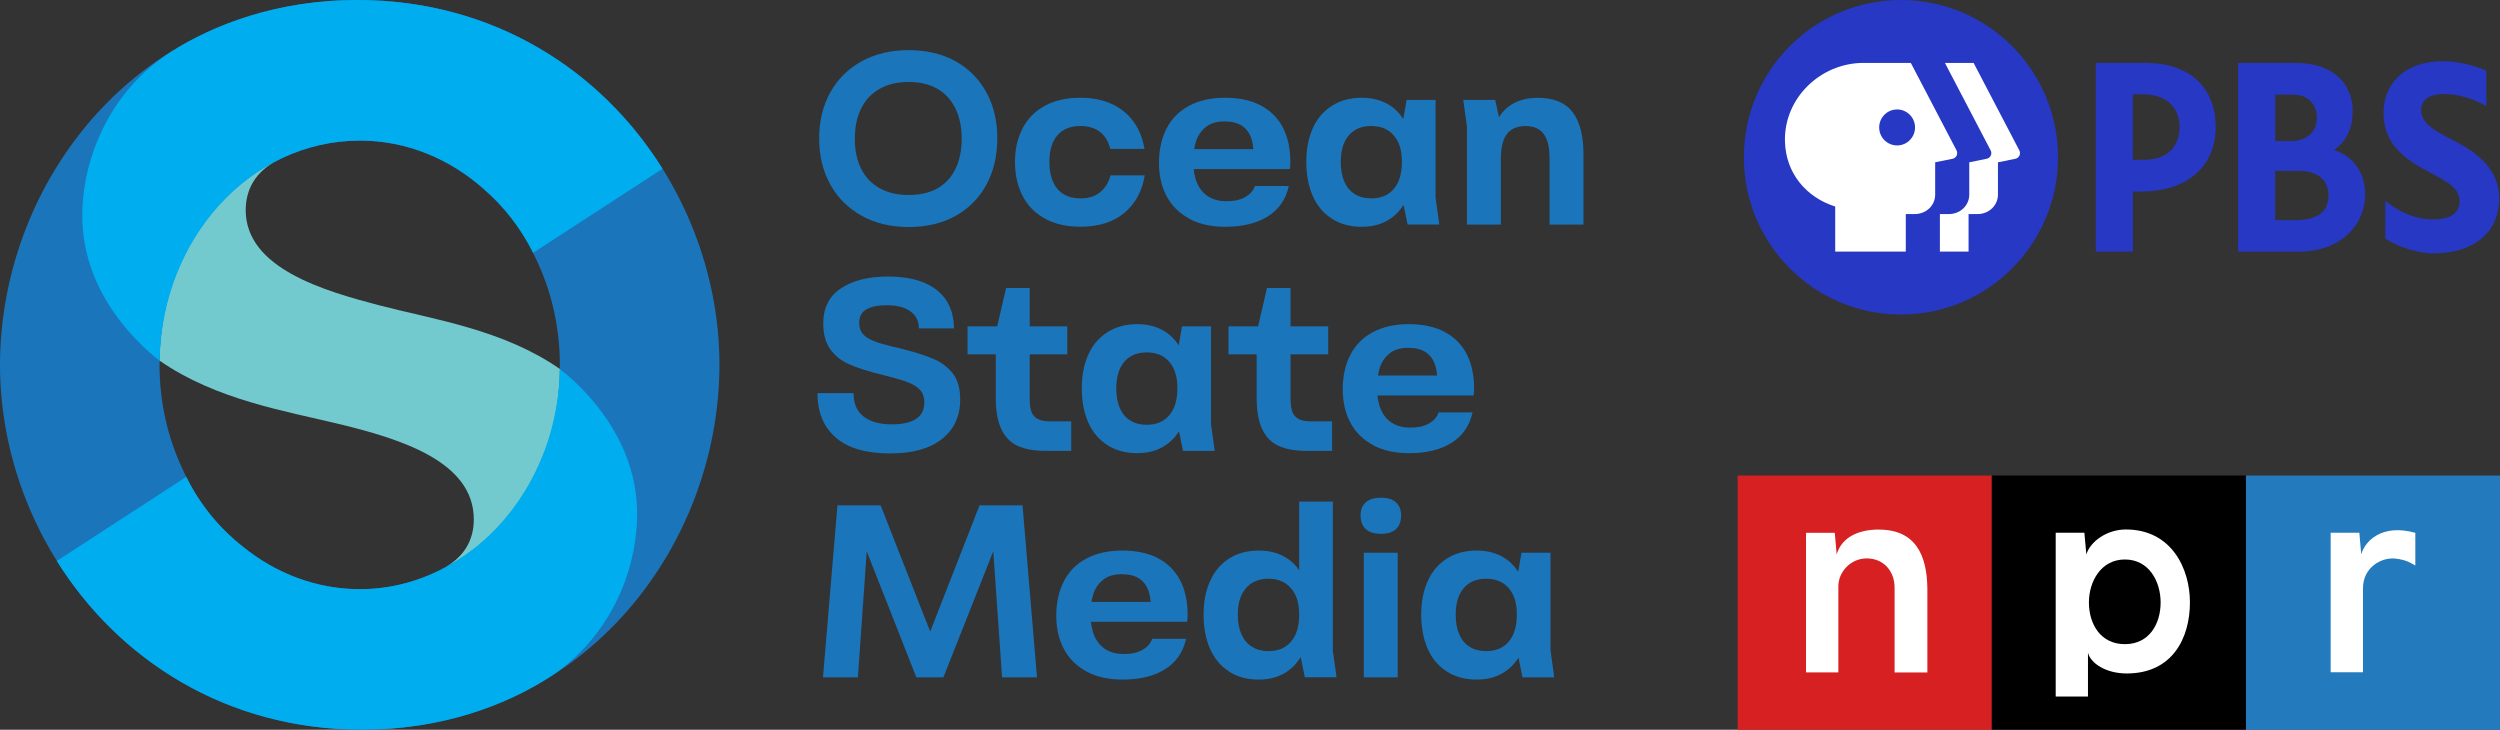 <?xml version="1.0" encoding="UTF-8"?>
<svg id="Layer_2" data-name="Layer 2" xmlns="http://www.w3.org/2000/svg" viewBox="0 0 397.42 116">
  <rect x="0" y="0" width="397.42" height="116" fill="#333333" stroke="none"/>
  <defs>
    <style>
      .cls-1 {
        fill: #1b75bb;
      }

      .cls-2 {
        fill: #d62021;
      }

      .cls-3, .cls-4 {
        fill: #fff;
      }

      .cls-3, .cls-5 {
        fill-rule: evenodd;
      }

      .cls-6 {
        fill: #72cacf;
      }

      .cls-7 {
        fill: #00adee;
      }

      .cls-8 {
        fill: #237bbd;
      }

      .cls-5 {
        fill: #2638c4;
      }
    </style>
  </defs>
  <g id="Art_Layer" data-name="Art Layer">
    <g>
      <g>
        <path class="cls-1" d="M114.37,57.94v-.02h0c-.05-29.3-22.95-57.92-57.56-57.92S.05,28.66,0,57.98h0v.02h0v.06h0v.02h0c.05,29.3,22.95,57.91,57.56,57.91s56.76-28.66,56.81-57.98h0v-.02h0v-.06h0ZM57.18,93.66c-6.87,0-13.28-2.49-18.52-6.71-3.86-3.02-7.31-7.13-9.71-12.53-2.29-4.91-3.59-10.49-3.59-16.41,0-19.69,14.27-35.66,31.82-35.66,7.49,0,14.39,2.92,19.84,7.81,3.14,2.74,5.94,6.25,8.03,10.67,2.51,5.1,3.95,10.96,3.95,17.19,0,19.69-14.48,35.66-31.82,35.66h0Z"/>
        <path class="cls-6" d="M54.11,67.46c-8.46-2.08-19.68-3.83-28.74-10.13.13-14.29,7.82-26.44,18.8-31.89-3.64,1.85-5.11,4.77-5.11,7.97,0,9.25,12.5,12.84,21.21,15.12,8.71,2.28,19.68,3.83,28.74,10.13-.13,14.29-7.82,26.38-18.8,31.83,3.64-1.85,5.11-4.71,5.11-7.92,0-9.25-11.71-12.78-21.21-15.12h0Z"/>
        <path class="cls-7" d="M89,58.66c-.12,7.22-2.18,13.91-5.61,19.47-2.56,4.17-5.89,7.7-9.76,10.33-4.82,3.3-10.46,5.2-16.45,5.2-6.87,0-13.28-2.49-18.52-6.71-3.52-2.75-6.7-6.41-9.05-11.14l-20.58,13.36c9.75,15.6,26.85,26.83,48.54,26.83,12.69,0,22.8-3.91,29.55-8.2,9.49-6.03,14.16-16.59,14.16-26.15,0-12.74-9.71-21.01-12.29-22.99h0Z"/>
        <path class="cls-7" d="M57.18,22.34c7.49,0,14.39,2.92,19.84,7.81,2.99,2.61,5.68,5.92,7.73,10.04l20.57-13.36C95.58,11.23,78.48,0,56.79,0c-12.69,0-22.8,3.91-29.55,8.2-9.49,6.03-14.16,16.59-14.16,26.15,0,12.74,9.71,21.01,12.29,22.99.32-19.39,14.46-34.99,31.82-34.99h0Z"/>
        <path class="cls-1" d="M136.96,34.29c-2.15-1.2-3.81-2.86-4.98-4.98-1.17-2.12-1.76-4.56-1.76-7.32s.59-5.16,1.76-7.28c1.17-2.12,2.83-3.77,4.98-4.96,2.15-1.18,4.64-1.78,7.48-1.78s5.36.59,7.48,1.78c2.12,1.19,3.75,2.84,4.9,4.96,1.15,2.12,1.72,4.55,1.72,7.28s-.57,5.21-1.72,7.34c-1.15,2.13-2.78,3.79-4.9,4.98-2.12,1.19-4.61,1.78-7.48,1.78s-5.33-.6-7.48-1.8h0ZM148.97,29.97c1.25-.69,2.21-1.71,2.89-3.07.68-1.35,1.02-2.97,1.02-4.84s-.34-3.49-1.02-4.86c-.68-1.37-1.64-2.4-2.89-3.11-1.25-.7-2.76-1.06-4.53-1.06s-3.26.35-4.55,1.06c-1.29.7-2.28,1.74-2.97,3.11-.69,1.37-1.03,2.99-1.03,4.86s.34,3.48,1.03,4.82c.69,1.34,1.68,2.36,2.97,3.07,1.29.7,2.8,1.05,4.55,1.05s3.28-.34,4.53-1.03Z"/>
        <path class="cls-1" d="M166.07,34.73c-1.56-.87-2.74-2.08-3.53-3.63-.79-1.55-1.19-3.34-1.19-5.37s.4-3.74,1.19-5.29c.79-1.55,1.97-2.75,3.53-3.61,1.56-.86,3.45-1.29,5.66-1.29,1.95,0,3.64.34,5.08,1.02,1.43.68,2.58,1.63,3.44,2.85.86,1.22,1.42,2.64,1.68,4.26h-5.43c-.29-1.17-.83-2.07-1.64-2.7-.81-.62-1.84-.94-3.08-.94-1.61,0-2.84.49-3.69,1.48-.85.99-1.27,2.39-1.27,4.22,0,1.25.19,2.3.57,3.16s.94,1.52,1.68,1.97c.74.46,1.65.68,2.71.68,1.25,0,2.28-.32,3.08-.96.81-.64,1.37-1.54,1.68-2.71h5.43c-.39,2.5-1.47,4.48-3.22,5.96-1.76,1.47-4.09,2.21-7.01,2.21-2.21,0-4.1-.44-5.66-1.31h0Z"/>
        <path class="cls-1" d="M189.04,34.75c-1.59-.86-2.79-2.05-3.59-3.57-.81-1.52-1.21-3.29-1.21-5.29s.4-3.9,1.21-5.47,2-2.77,3.59-3.61c1.59-.85,3.49-1.27,5.7-1.27s4.13.4,5.66,1.21c1.53.81,2.7,1.95,3.49,3.44.79,1.48,1.2,3.24,1.23,5.27v.47c0,.16,0,.31-.02.47-.01.16-.03.31-.06.47h-18.28l.12-3.16h14.21l-1.84,1.95c.1-1.43,0-2.62-.29-3.55-.3-.94-.81-1.64-1.52-2.11-.72-.47-1.65-.7-2.79-.7-1.22,0-2.21.29-2.95.88s-1.26,1.34-1.56,2.26c-.3.93-.45,2-.45,3.22,0,1.35.21,2.51.62,3.46.42.95,1.02,1.67,1.82,2.15.79.48,1.74.72,2.83.72,1.25,0,2.26-.23,3.03-.68.77-.46,1.27-1.03,1.5-1.74h5.39c-.47,2.11-1.57,3.72-3.32,4.82s-4,1.66-6.76,1.66c-2.26,0-4.19-.43-5.78-1.29h0Z"/>
        <path class="cls-1" d="M211.71,34.75c-1.34-.86-2.35-2.06-3.03-3.61-.68-1.55-1.02-3.35-1.02-5.41s.34-3.77,1.02-5.31c.68-1.54,1.69-2.73,3.03-3.59,1.34-.86,2.93-1.29,4.78-1.29,1.69,0,3.16.39,4.39,1.17,1.24.78,2.19,1.93,2.85,3.46.66,1.52,1,3.38,1,5.57,0,.57-.03,1.09-.08,1.56-.13,1.9-.55,3.49-1.25,4.78s-1.64,2.27-2.81,2.95c-1.17.68-2.54,1.02-4.1,1.02-1.85,0-3.44-.43-4.78-1.29h0ZM221.57,30.03c.86-1.02,1.29-2.45,1.29-4.3s-.43-3.2-1.29-4.2c-.86-1-2.06-1.5-3.59-1.5s-2.73.5-3.57,1.5c-.85,1-1.27,2.4-1.27,4.2,0,1.25.19,2.3.57,3.16.38.86.93,1.52,1.66,1.97.73.46,1.6.68,2.62.68,1.54,0,2.73-.51,3.59-1.52h0ZM222.86,31.28v-11.09l.74-4.3h4.61v15.5l.59,4.3h-5.04l-.9-4.41h0Z"/>
        <path class="cls-1" d="M233.2,20.11l-.59-4.22h5.08l.98,4.49-.94-.62c.57-1.41,1.43-2.46,2.58-3.16,1.15-.7,2.52-1.05,4.14-1.05,2.52,0,4.37.75,5.53,2.26,1.16,1.51,1.74,3.74,1.74,6.68v11.21h-5.39v-10.58c0-1.72-.31-2.99-.94-3.83-.62-.83-1.57-1.25-2.85-1.25-1.35,0-2.35.42-2.99,1.27-.64.85-.96,2.15-.96,3.93v10.47h-5.39v-15.58h0Z"/>
        <path class="cls-1" d="M132.86,69.55c-1.94-1.68-2.91-4.03-2.91-7.05h5.74c0,1.69.55,2.94,1.64,3.75,1.09.81,2.56,1.21,4.41,1.21,1.69,0,2.98-.29,3.87-.86.89-.57,1.33-1.44,1.33-2.62,0-.78-.2-1.42-.61-1.91s-1.01-.9-1.82-1.23c-.81-.33-1.98-.68-3.52-1.07-.26-.05-.56-.13-.9-.23-2.14-.52-3.84-1.07-5.12-1.64-1.28-.57-2.28-1.38-3.01-2.42-.73-1.04-1.09-2.39-1.09-4.06,0-2.47.94-4.34,2.81-5.58,1.88-1.25,4.36-1.88,7.46-1.88,2.37,0,4.34.35,5.92,1.05,1.57.7,2.73,1.67,3.48,2.91.74,1.24,1.11,2.66,1.11,4.28h-5.58c0-1.15-.44-2.04-1.33-2.7-.89-.65-2.15-.98-3.79-.98-1.35,0-2.42.21-3.2.65-.78.43-1.17,1.15-1.17,2.17,0,.73.2,1.31.59,1.76s.96.81,1.72,1.11c.75.3,1.84.62,3.24.96h.08c.18.03.35.07.51.12,2.34.57,4.18,1.14,5.53,1.7,1.34.56,2.41,1.35,3.2,2.36.79,1.02,1.19,2.39,1.19,4.14,0,2.66-.96,4.75-2.89,6.29s-4.67,2.3-8.24,2.3c-3.83,0-6.71-.84-8.65-2.52h0Z"/>
        <path class="cls-1" d="M153.81,51.88h15.85v4.45h-15.85v-4.45h0ZM161.78,70.88c-1.15-.53-2.01-1.42-2.6-2.66-.59-1.24-.88-2.88-.88-4.94v-10.43l1.64-7.07h3.75v17.61c0,.86.09,1.54.27,2.05.18.51.51.89.98,1.15.47.26,1.11.39,1.91.39h3.44v4.69h-4.14c-1.77,0-3.23-.27-4.37-.8Z"/>
        <path class="cls-1" d="M176.02,70.74c-1.34-.86-2.35-2.06-3.03-3.61-.68-1.55-1.02-3.35-1.02-5.41s.34-3.77,1.02-5.31c.68-1.54,1.69-2.73,3.03-3.59s2.93-1.29,4.78-1.29c1.69,0,3.16.39,4.39,1.17,1.24.78,2.19,1.93,2.85,3.46.66,1.52,1,3.38,1,5.57,0,.57-.03,1.09-.08,1.56-.13,1.9-.55,3.49-1.25,4.78-.7,1.29-1.64,2.27-2.81,2.95-1.17.68-2.54,1.02-4.1,1.02-1.85,0-3.44-.43-4.78-1.29h0ZM185.88,66.02c.86-1.02,1.29-2.45,1.29-4.3s-.43-3.2-1.29-4.2c-.86-1-2.06-1.5-3.59-1.5s-2.73.5-3.57,1.5c-.85,1-1.27,2.4-1.27,4.2,0,1.25.19,2.3.57,3.16s.93,1.52,1.66,1.97c.73.46,1.6.68,2.62.68,1.54,0,2.73-.51,3.59-1.52h0ZM187.16,67.27v-11.09l.74-4.3h4.61v15.5l.59,4.3h-5.04l-.9-4.41h0Z"/>
        <path class="cls-1" d="M195.29,51.88h15.85v4.45h-15.85v-4.45h0ZM203.25,70.88c-1.15-.53-2.01-1.42-2.6-2.66-.59-1.24-.88-2.88-.88-4.94v-10.43l1.64-7.07h3.75v17.61c0,.86.09,1.54.27,2.05.18.51.51.89.98,1.15.47.26,1.11.39,1.91.39h3.44v4.69h-4.14c-1.77,0-3.23-.27-4.37-.8Z"/>
        <path class="cls-1" d="M218.25,70.74c-1.59-.86-2.79-2.05-3.59-3.57-.81-1.52-1.21-3.29-1.21-5.29s.4-3.9,1.21-5.47c.81-1.56,2-2.77,3.59-3.61,1.59-.85,3.49-1.27,5.7-1.27s4.13.4,5.66,1.21,2.7,1.95,3.49,3.44c.79,1.48,1.2,3.24,1.23,5.27v.47c0,.16,0,.31-.02.47-.01.16-.03.31-.06.47h-18.28l.12-3.16h14.21l-1.84,1.95c.1-1.43,0-2.62-.29-3.55-.3-.94-.81-1.64-1.52-2.11-.72-.47-1.65-.7-2.79-.7-1.22,0-2.21.29-2.95.88-.74.59-1.26,1.34-1.56,2.26-.3.93-.45,2-.45,3.22,0,1.35.21,2.51.62,3.46.42.95,1.02,1.67,1.82,2.15.79.48,1.74.72,2.83.72,1.25,0,2.26-.23,3.03-.68.77-.46,1.27-1.03,1.5-1.74h5.39c-.47,2.11-1.57,3.72-3.32,4.82-1.75,1.11-4,1.66-6.76,1.66-2.26,0-4.19-.43-5.78-1.29h0Z"/>
        <path class="cls-1" d="M133.16,80.33h6.83l8.51,21.67h-1.25l8.47-21.67h6.83l2.3,27.34h-5.55l-1.44-20.58.27-.04-8.16,20.62h-4.3l-8.12-20.62.27.04-1.44,20.58h-5.55l2.3-27.34h0Z"/>
        <path class="cls-1" d="M172.71,106.73c-1.59-.86-2.79-2.05-3.59-3.57-.81-1.52-1.21-3.29-1.21-5.29s.4-3.9,1.21-5.47,2-2.77,3.59-3.61c1.59-.85,3.49-1.27,5.7-1.27s4.13.4,5.66,1.21,2.7,1.95,3.49,3.44c.79,1.48,1.2,3.24,1.23,5.27v.47c0,.16,0,.31-.02.47-.01.16-.03.31-.06.47h-18.28l.12-3.16h14.21l-1.84,1.95c.1-1.43,0-2.62-.29-3.55-.3-.94-.81-1.64-1.52-2.11-.72-.47-1.65-.7-2.79-.7-1.22,0-2.21.29-2.95.88-.74.59-1.26,1.34-1.56,2.26-.3.93-.45,2-.45,3.22,0,1.35.21,2.51.62,3.46.42.95,1.02,1.67,1.82,2.15.79.48,1.74.72,2.83.72,1.25,0,2.26-.23,3.03-.68.77-.46,1.27-1.03,1.5-1.74h5.39c-.47,2.11-1.57,3.72-3.32,4.82-1.74,1.11-4,1.66-6.76,1.66-2.26,0-4.19-.43-5.78-1.29h0Z"/>
        <path class="cls-1" d="M195.36,106.73c-1.33-.86-2.33-2.06-3.01-3.61-.68-1.55-1.02-3.35-1.02-5.41s.34-3.77,1.02-5.31c.68-1.54,1.68-2.73,3.01-3.59,1.33-.86,2.92-1.29,4.76-1.29,1.69,0,3.16.39,4.39,1.17,1.24.78,2.18,1.93,2.83,3.46.65,1.52.98,3.38.98,5.57,0,.57-.01,1.09-.04,1.56-.16,1.9-.59,3.49-1.29,4.78-.7,1.29-1.63,2.27-2.79,2.95-1.16.68-2.52,1.02-4.08,1.02-1.85,0-3.44-.43-4.76-1.29h0ZM205.24,102c.86-1.02,1.29-2.45,1.29-4.3s-.44-3.2-1.31-4.2c-.87-1-2.06-1.5-3.57-1.5s-2.73.5-3.59,1.5c-.86,1-1.29,2.4-1.29,4.2,0,1.25.2,2.3.59,3.16.39.86.95,1.52,1.68,1.97.73.46,1.6.68,2.62.68,1.54,0,2.73-.51,3.59-1.52h0ZM206.53,103.33v-23.59h5.35v23.7l.59,4.22h-5.04l-.9-4.34h0Z"/>
        <path class="cls-1" d="M217.11,84.1c-.55-.51-.82-1.23-.82-2.17,0-.89.27-1.57.82-2.07s1.35-.74,2.42-.74,1.84.25,2.38.74.82,1.19.82,2.07c0,.94-.27,1.66-.8,2.17-.53.51-1.34.76-2.4.76s-1.88-.25-2.42-.76h0ZM216.8,103.14v-15.27h5.39v19.8h-5.39v-4.53h0Z"/>
        <path class="cls-1" d="M229.98,106.73c-1.34-.86-2.35-2.06-3.03-3.61-.68-1.55-1.02-3.35-1.02-5.41s.34-3.77,1.02-5.31c.68-1.54,1.69-2.73,3.03-3.59,1.34-.86,2.93-1.29,4.78-1.29,1.69,0,3.16.39,4.39,1.17,1.24.78,2.19,1.93,2.85,3.46.66,1.52,1,3.38,1,5.57,0,.57-.03,1.09-.08,1.56-.13,1.9-.55,3.49-1.25,4.78-.7,1.29-1.64,2.27-2.81,2.95-1.17.68-2.54,1.02-4.1,1.02-1.85,0-3.44-.43-4.78-1.29h0ZM239.84,102c.86-1.02,1.29-2.45,1.29-4.3s-.43-3.2-1.29-4.2c-.86-1-2.06-1.5-3.59-1.5s-2.73.5-3.57,1.5c-.85,1-1.27,2.4-1.27,4.2,0,1.25.19,2.3.57,3.16.38.86.93,1.52,1.66,1.97.73.46,1.6.68,2.62.68,1.54,0,2.73-.51,3.59-1.52h0ZM241.13,103.26v-11.09l.74-4.3h4.61v15.5l.59,4.3h-5.04l-.9-4.41h0Z"/>
      </g>
      <g>
        <g>
          <path class="cls-5" d="M327.16,25c0,13.81-11.18,25-24.97,25s-24.97-11.19-24.97-25S288.4,0,302.19,0s24.97,11.19,24.97,25"/>
          <path class="cls-5" d="M389.82,22.22c-2.73-1.42-4.94-2.57-4.94-4.76,0-1.55,1.33-2.51,3.56-2.51,2.65,0,5,.86,6.81,1.93v-5.65c-1.89-.81-4.49-1.5-6.81-1.5-6.59,0-9.54,3.93-9.54,8.18,0,4.99,3.36,7.38,7.06,9.34,3.65,1.93,5.03,2.77,5.03,4.85,0,1.76-1.53,2.78-4.09,2.78-3.56,0-6.08-1.65-7.72-2.96v6c1.54,1.07,4.84,2.36,7.68,2.36,6.4,0,10.43-3.34,10.43-8.72s-4.73-7.93-7.46-9.34"/>
          <path class="cls-5" d="M371.03,23.85c2-1.4,2.97-3.43,2.97-6.17,0-4.73-3.48-7.68-9.07-7.68h-9.15v30h9.55c7.32,0,10.66-4.71,10.66-9.08,0-3.46-1.89-6.13-4.96-7.07ZM364.51,15.05c2.31,0,3.8,1.44,3.8,3.67s-1.62,3.71-4.11,3.71h-2.51v-7.38h2.83ZM361.68,34.99v-7.83h3.73c2.97,0,4.75,1.46,4.75,3.89,0,2.61-1.78,3.94-5.29,3.94h-3.19Z"/>
          <path class="cls-5" d="M341.06,10h-7.9v30h5.9v-9.54h1.19c7.38,0,11.97-3.93,11.97-10.26s-4.17-10.2-11.15-10.2ZM339.05,15h1.73c3.46,0,5.7,2,5.7,5.11,0,3.36-2.06,5.29-5.65,5.29h-1.78v-10.4Z"/>
          <path class="cls-3" d="M320.38,25.24l-2.77.56v5.13c0,1.72-1.42,3.1-3.25,3.1h-1.42v5.97h-4.56v-5.97h1.42c1.83,0,3.25-1.37,3.25-3.1v-5.13l2.77-.56c.6-.12.92-.79.63-1.33l-7.27-13.91h4.56l7.27,13.91c.28.54-.03,1.21-.63,1.33M310.4,25.24l-2.77.56v5.13c0,1.72-1.41,3.1-3.25,3.1h-1.42v5.97h-11.22v-7.17c-4.58-1.44-7.87-5.27-7.99-10.38-.16-6.85,5.65-12.45,12.49-12.45h7.52l7.27,13.91c.28.54-.03,1.21-.63,1.33M304.43,20.26c0-1.58-1.28-2.86-2.85-2.86s-2.85,1.28-2.85,2.86,1.28,2.86,2.85,2.86,2.85-1.28,2.85-2.86"/>
        </g>
        <g>
          <path class="cls-2" d="M316.63,75.6h-40.4v40.4h40.4v-40.4h0Z"/>
          <path class="cls-8" d="M397.42,75.6h-40.4v40.4h40.4v-40.4h0Z"/>
          <path class="cls-4" d="M298.64,84.18c-2.91,0-5.82,1.05-6.67,3.96l-.3-3.44h-4.57v22.19h5.14v-13.67c0-2.37,2-4.43,4.47-4.45,2.55-.03,4.47,1.85,4.47,4.67v13.46h5.21v-13.38c-.07-5.29-1.88-9.35-7.76-9.33h0Z"/>
          <path class="cls-4" d="M383.96,84.7c-5.3-1.48-8.02,1.3-8.6,3.43l-.3-3.44h-4.56v22.18h5.14v-13.38c0-3.25,2.88-4.94,5.15-4.69,1.82.2,2.53.75,3.17,1.1v-5.2h0Z"/>
          <path d="M357.03,75.6h-40.4v40.4h40.4v-40.4h0Z"/>
          <path class="cls-4" d="M337.95,84.17c-3.03,0-5.67,1.92-6.29,3.97l-.31-3.45h-4.56v26.04h5.13v-6.97c.4,1.65,2.81,3.3,6.16,3.3,7.28,0,10.05-5.64,10.05-11.31,0-5.27-2.87-11.59-10.19-11.58h0ZM337.79,102.4c-3.95,0-5.72-3.31-5.72-6.62s1.89-6.84,5.72-6.84,5.68,3.49,5.68,6.84-1.77,6.62-5.68,6.62Z"/>
        </g>
      </g>
    </g>
  </g>
</svg>
